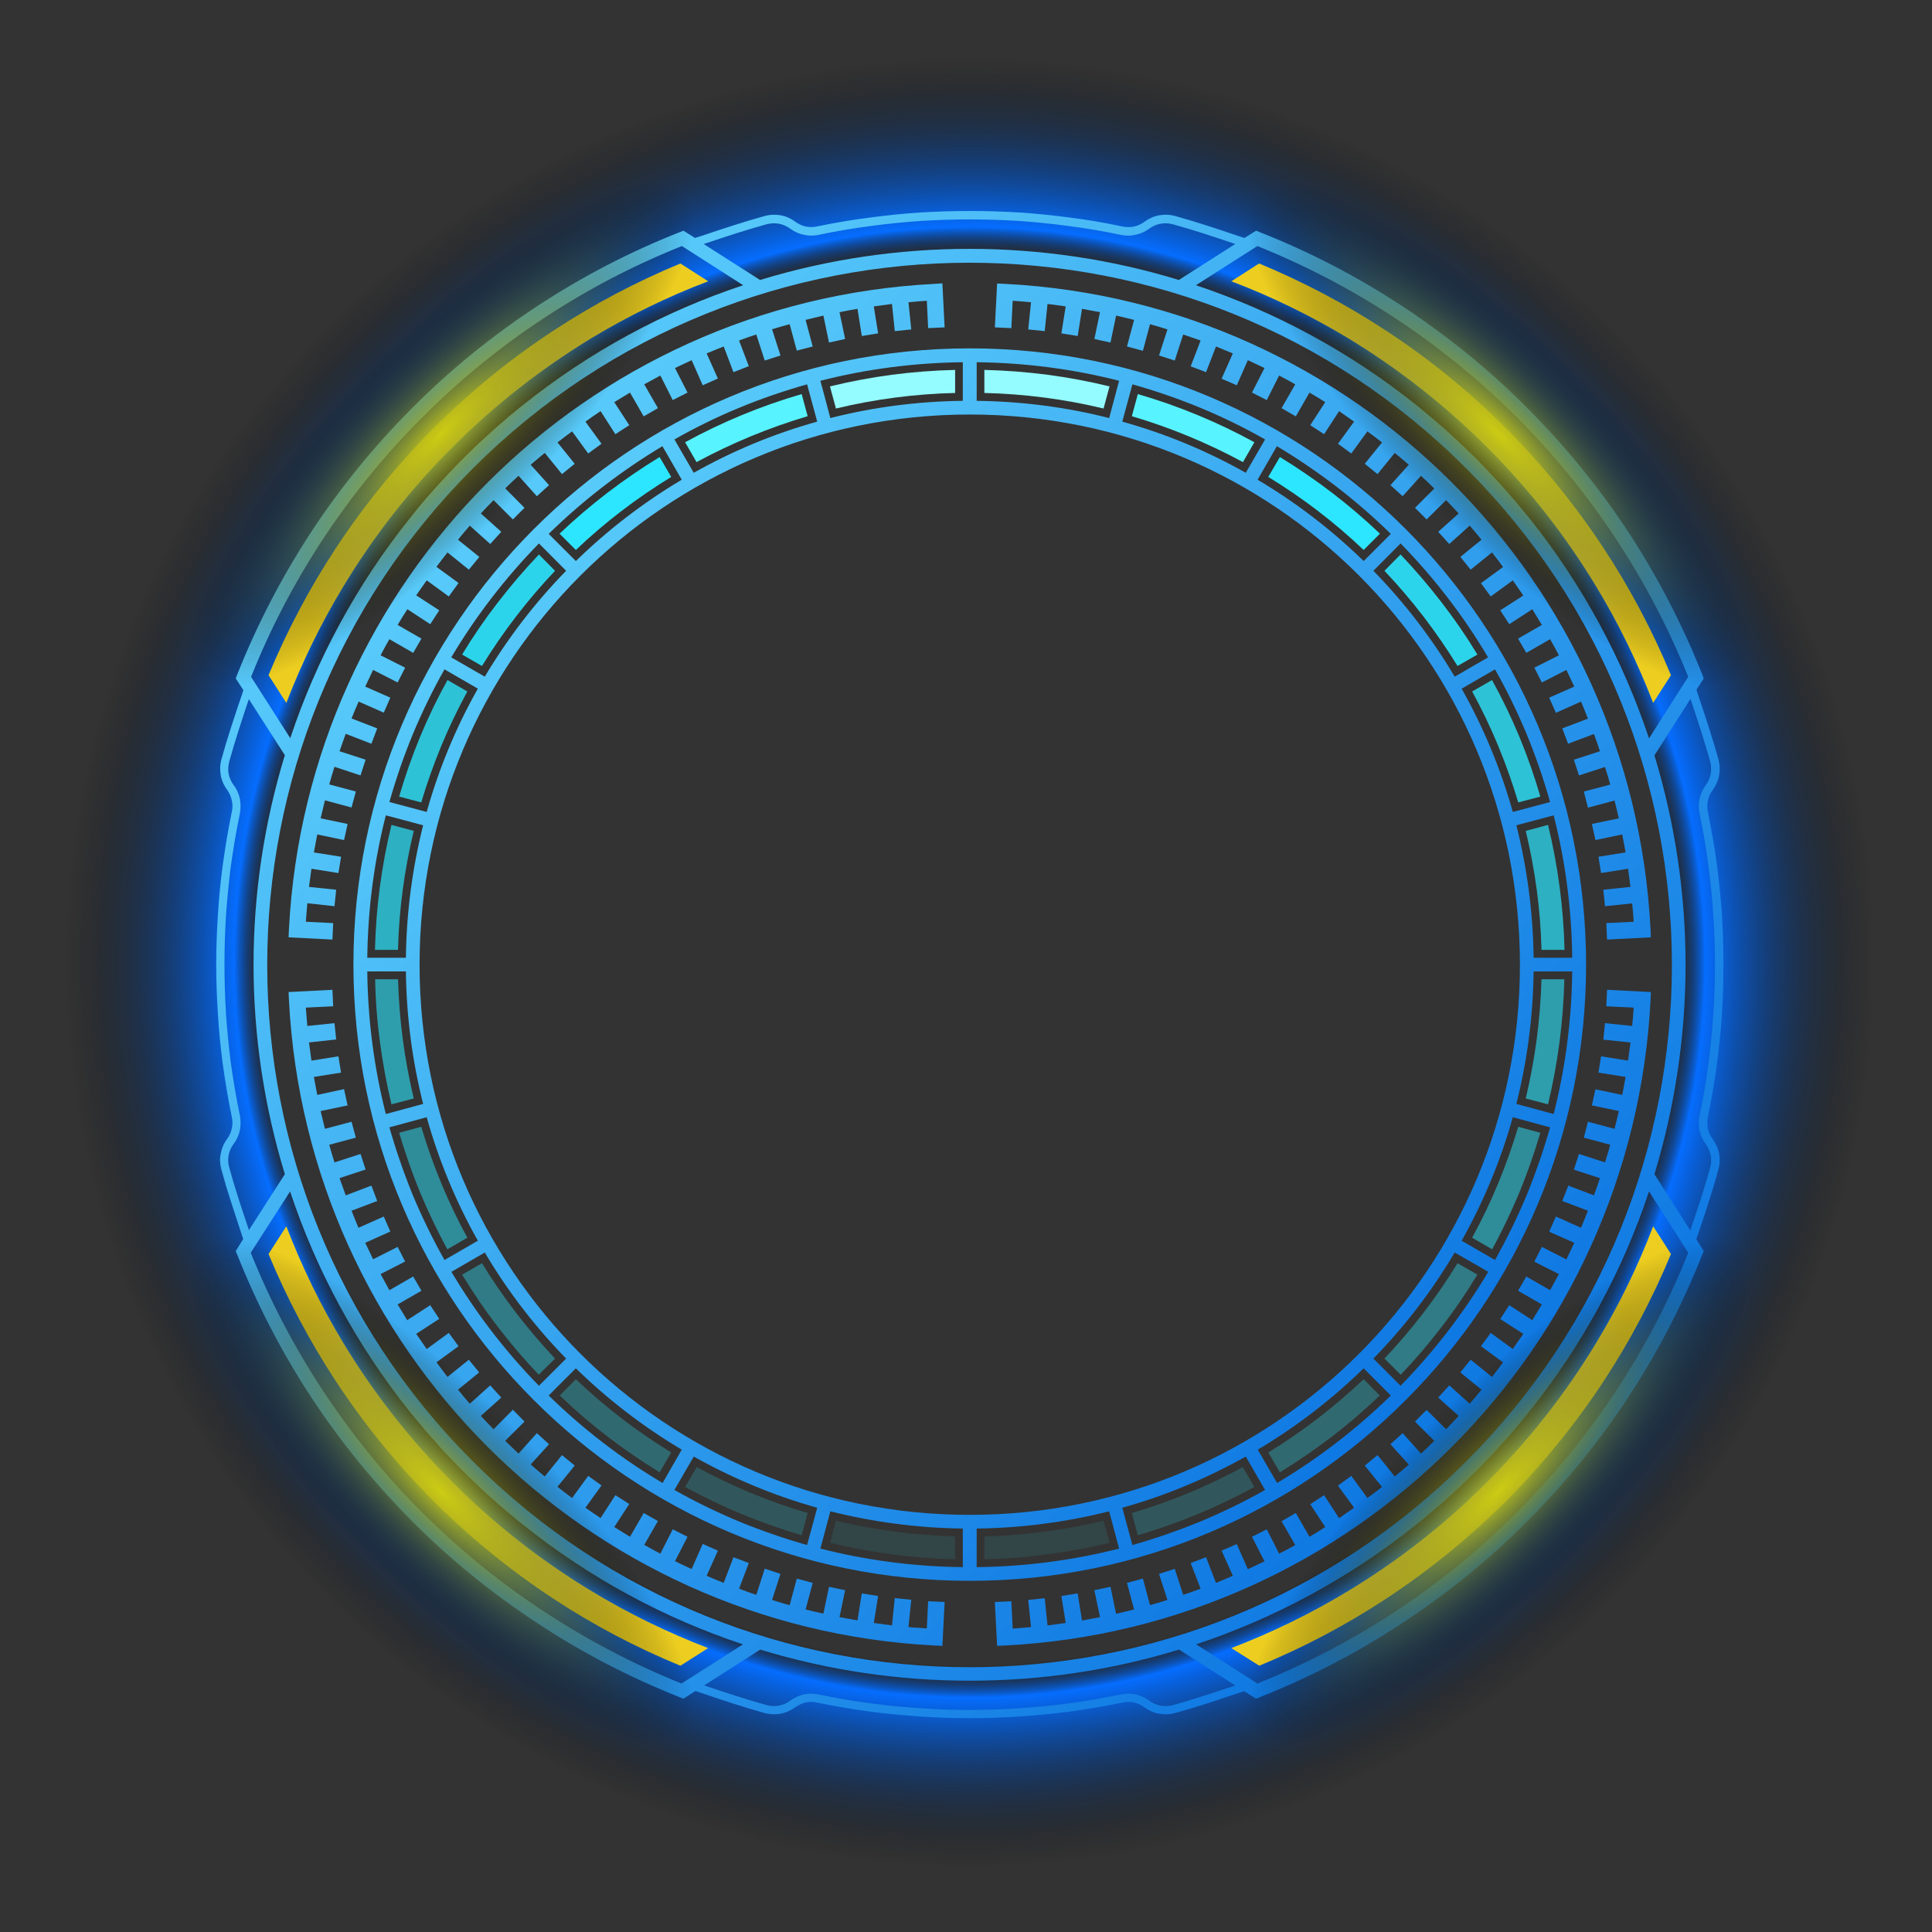 <svg version="1.2" xmlns="http://www.w3.org/2000/svg" viewBox="0 0 1031 1031" width="1031" height="1031">
	<rect x="0" y="0" width="1031" height="1031" fill="#333333" stroke="none"/>
	<title>vecteezy_futuristic-circle-frames-round-technology-borders_14320495</title>
	<defs>
		<radialGradient id="g1" cx="0" cy="0" r="1" gradientUnits="userSpaceOnUse" gradientTransform="matrix(517.5,0,0,517.5,517.5,513.5)">
			<stop offset=".721" stop-color="#000000" stop-opacity="0"/>
			<stop offset=".755" stop-color="#056dff"/>
			<stop offset=".929" stop-color="#000000" stop-opacity="0"/>
		</radialGradient>
		<linearGradient id="g2" x2="1" gradientUnits="userSpaceOnUse" gradientTransform="matrix(-657.728,-657.728,657.728,-657.728,517.5,1172.509)">
			<stop offset="0" stop-color="#0068de"/>
			<stop offset="1" stop-color="#67dbff"/>
		</linearGradient>
		<linearGradient id="g3" x2="1" gradientUnits="userSpaceOnUse" gradientTransform="matrix(-727.07,-727.07,727.069,-727.069,517.502,1241.85)">
			<stop offset="0" stop-color="#0068de"/>
			<stop offset="1" stop-color="#67dbff"/>
		</linearGradient>
		<radialGradient id="g4" cx="0" cy="0" r="1" gradientUnits="userSpaceOnUse" gradientTransform="matrix(117.257,0,0,117.257,260.603,257.885)">
			<stop offset="0" stop-color="#f8fc86"/>
			<stop offset="1" stop-color="#edce20"/>
		</radialGradient>
		<radialGradient id="g5" cx="0" cy="0" r="1" gradientUnits="userSpaceOnUse" gradientTransform="matrix(117.256,0,0,117.256,774.396,257.881)">
			<stop offset="0" stop-color="#f8fc86"/>
			<stop offset="1" stop-color="#edce20"/>
		</radialGradient>
		<radialGradient id="g6" cx="0" cy="0" r="1" gradientUnits="userSpaceOnUse" gradientTransform="matrix(117.257,0,0,117.257,774.4,771.675)">
			<stop offset="0" stop-color="#f8fc86"/>
			<stop offset="1" stop-color="#edce20"/>
		</radialGradient>
		<radialGradient id="g7" cx="0" cy="0" r="1" gradientUnits="userSpaceOnUse" gradientTransform="matrix(117.257,0,0,117.257,260.606,771.678)">
			<stop offset="0" stop-color="#f8fc86"/>
			<stop offset="1" stop-color="#edce20"/>
		</radialGradient>
		<linearGradient id="g8" x2="1" gradientUnits="userSpaceOnUse" gradientTransform="matrix(-804.304,-804.304,804.304,-804.304,517.571,1319.015)">
			<stop offset="0" stop-color="#0068de"/>
			<stop offset="1" stop-color="#67dbff"/>
		</linearGradient>
		<radialGradient id="g9" cx="0" cy="0" r="1" gradientUnits="userSpaceOnUse" gradientTransform="matrix(129.684,-129.684,-36.832,-36.832,235.377,231.701)">
			<stop offset="0" stop-color="#cccc14"/>
			<stop offset="1" stop-color="#000000" stop-opacity="0"/>
		</radialGradient>
		<radialGradient id="g10" cx="0" cy="0" r="1" gradientUnits="userSpaceOnUse" gradientTransform="matrix(129.684,-129.684,-36.832,-36.832,799.623,795.947)">
			<stop offset="0" stop-color="#cccc14"/>
			<stop offset="1" stop-color="#000000" stop-opacity="0"/>
		</radialGradient>
		<radialGradient id="g11" cx="0" cy="0" r="1" gradientUnits="userSpaceOnUse" gradientTransform="matrix(129.684,129.684,36.832,-36.832,799.623,231.701)">
			<stop offset="0" stop-color="#cccc14"/>
			<stop offset="1" stop-color="#000000" stop-opacity="0"/>
		</radialGradient>
		<radialGradient id="g12" cx="0" cy="0" r="1" gradientUnits="userSpaceOnUse" gradientTransform="matrix(129.684,129.684,36.832,-36.832,235.377,795.947)">
			<stop offset="0" stop-color="#cccc14"/>
			<stop offset="1" stop-color="#000000" stop-opacity="0"/>
		</radialGradient>
	</defs>
	<style>
		.s0 { mix-blend-mode: screen;fill: url(#g1) } 
		.s1 { fill: url(#g2) } 
		.s2 { fill: url(#g3) } 
		.s3 { opacity: .1;fill: #2ce6ff } 
		.s4 { opacity: .2;fill: #2ce6ff } 
		.s5 { opacity: .3;fill: #2ce6ff } 
		.s6 { opacity: .4;fill: #2ce6ff } 
		.s7 { opacity: .5;fill: #2ce6ff } 
		.s8 { opacity: .6;fill: #2ce6ff } 
		.s9 { opacity: .7;fill: #2ce6ff } 
		.s10 { opacity: .8;fill: #2ce6ff } 
		.s11 { opacity: .9;fill: #2ce6ff } 
		.s12 { fill: #2ce6ff } 
		.s13 { fill: #57f3ff } 
		.s14 { fill: #94fcff } 
		.s15 { fill: url(#g4) } 
		.s16 { fill: url(#g5) } 
		.s17 { fill: url(#g6) } 
		.s18 { fill: url(#g7) } 
		.s19 { fill: url(#g8) } 
		.s20 { mix-blend-mode: screen;fill: url(#g9) } 
		.s21 { mix-blend-mode: screen;fill: url(#g10) } 
		.s22 { mix-blend-mode: screen;fill: url(#g11) } 
		.s23 { mix-blend-mode: screen;fill: url(#g12) } 
	</style>
	<g id="Layer 1">
		<g id="&lt;Group&gt;">
			<g id="&lt;Group&gt;">
			</g>
			<g id="&lt;Group&gt;">
			</g>
			<g id="&lt;Group&gt;">
				<g id="&lt;Group&gt;">
				</g>
				<g id="&lt;Group&gt;">
				</g>
			</g>
			<g id="&lt;Group&gt;">
			</g>
			<g id="&lt;Group&gt;">
				<g id="&lt;Group&gt;">
				</g>
				<g id="&lt;Group&gt;">
				</g>
			</g>
			<g id="&lt;Group&gt;">
			</g>
			<g id="&lt;Group&gt;">
				<g id="Folder 1">
					<path id="&lt;Path&gt;" fill-rule="evenodd" class="s0" d="m517.5 1031c-286.2 0-517.5-231.3-517.5-517.5 0-286.2 231.3-517.5 517.5-517.5 286.2 0 517.5 231.3 517.5 517.5 0 286.2-231.3 517.5-517.5 517.5z"/>
					<path id="&lt;Compound Path&gt;" fill-rule="evenodd" class="s1" d="m517.5 185.9c90.8 0 173 36.8 232.5 96.3 59.6 59.6 96.4 141.8 96.4 232.6 0 90.8-36.8 173-96.4 232.5-59.5 59.5-141.7 96.3-232.5 96.3-90.8 0-173-36.8-232.5-96.3-59.6-59.5-96.4-141.7-96.4-232.5 0-90.8 36.8-173 96.4-232.6 59.5-59.5 141.7-96.3 232.5-96.3zm0 622.5c-162.4 0-293.6-131.3-293.6-293.6 0-162.4 131.2-293.6 293.6-293.6 162.4 0 293.6 131.2 293.6 293.6 0 162.3-131.2 293.6-293.6 293.6zm-147.3-31.1l-10.3 17.8c11.1 6.3 22.7 11.9 34.6 16.9 11.8 4.8 23.8 9 36.2 12.5l5.4-19.9c-23.3-6.5-45.3-15.8-65.9-27.3zm72.9 29.2l-5.3 19.9c24.3 6.2 49.8 9.6 76 9.9v-20.6c-24.3-0.3-48-3.5-70.7-9.2zm78.1 9.2v20.6c26.2-0.3 51.6-3.7 76-9.9l-5.3-19.9c-22.7 5.7-46.4 8.9-70.7 9.2zm77.7-11.1l5.4 19.9c12.4-3.5 24.4-7.7 36.2-12.5 11.9-5 23.5-10.6 34.6-16.9l-10.3-17.8c-20.6 11.5-42.6 20.8-65.9 27.3zm72.3-31l10.3 17.8c22-13.1 42.4-28.8 60.7-46.7l-14.5-14.5c-17 16.6-36 31.2-56.5 43.4zm61.7-48.6l14.5 14.5c17.9-18.3 33.6-38.7 46.8-60.8l-17.9-10.3c-12.2 20.6-26.8 39.6-43.4 56.6zm47.1-62.9l17.8 10.3c6.3-11.2 11.9-22.7 16.9-34.6 4.8-11.8 9-23.9 12.5-36.2l-19.9-5.4c-6.5 23.2-15.7 45.3-27.3 65.9zm29.2-73l19.9 5.4c6.2-24.4 9.6-49.8 9.9-76.1h-20.6c-0.3 24.4-3.5 48.1-9.2 70.7zm9.2-78h20.6c-0.3-26.2-3.7-51.7-9.9-76l-19.9 5.3c5.7 22.7 8.9 46.4 9.2 70.7zm-11.1-77.8l19.9-5.3c-3.5-12.4-7.7-24.5-12.5-36.2-5-11.9-10.6-23.5-16.9-34.6l-17.8 10.3c11.6 20.6 20.8 42.6 27.3 65.8zm-31-72.2l17.8-10.3c-13.1-22.1-28.8-42.5-46.7-60.8l-14.5 14.6c16.6 17 31.2 36 43.4 56.5zm-48.6-61.7l14.5-14.5c-18.3-17.9-38.7-33.6-60.8-46.8l-10.3 17.9c20.6 12.2 39.6 26.8 56.6 43.4zm-62.9-47.1l10.3-17.8c-11.1-6.3-22.7-12-34.6-16.9-11.8-4.9-23.8-9-36.2-12.5l-5.4 19.9c23.3 6.5 45.3 15.7 65.9 27.3zm-72.9-29.2l5.3-19.9c-24.3-6.2-49.8-9.6-76-9.9v20.6c24.3 0.3 48 3.4 70.7 9.2zm-78.1-9.2v-20.6c-26.2 0.3-51.7 3.7-76 9.9l5.3 19.9c22.7-5.8 46.4-8.9 70.7-9.2zm-77.7 11.1l-5.4-19.9c-12.4 3.5-24.4 7.6-36.2 12.5-11.9 4.9-23.5 10.6-34.6 16.9l10.3 17.8c20.6-11.6 42.6-20.8 65.9-27.3zm-72.3 31l-10.3-17.9c-22 13.2-42.4 28.9-60.7 46.8l14.5 14.5c17-16.6 36-31.2 56.5-43.4zm-61.7 48.6l-14.5-14.6c-17.9 18.3-33.6 38.7-46.8 60.8l17.9 10.3c12.2-20.5 26.8-39.5 43.4-56.5zm-47.1 62.9l-17.8-10.3c-6.3 11.1-11.9 22.7-16.9 34.6-4.8 11.7-9 23.8-12.5 36.2l19.9 5.3c6.5-23.2 15.7-45.3 27.3-65.8zm-29.2 72.9l-19.9-5.3c-6.2 24.3-9.6 49.8-9.9 76h20.6c0.3-24.4 3.5-48 9.2-70.7zm-9.2 78h-20.6c0.3 26.3 3.7 51.7 9.9 76.1l19.9-5.4c-5.7-22.6-8.9-46.3-9.2-70.7zm11.1 77.8l-19.9 5.4c3.5 12.3 7.7 24.4 12.5 36.2 5 11.9 10.6 23.4 16.9 34.6l17.8-10.3c-11.6-20.6-20.8-42.7-27.3-65.9zm31 72.2l-17.8 10.3c13.1 22.1 28.8 42.5 46.7 60.8l14.5-14.5c-16.6-17-31.2-36-43.4-56.6zm94.9 123l10.2-17.8c-20.5-12.2-39.5-26.8-56.5-43.4l-14.5 14.5c18.3 17.9 38.7 33.6 60.8 46.7z"/>
					<path id="&lt;Compound Path&gt;" class="s2" d="m164 547.5l14.5-1.5 0.9 8.7-14.5 1.6q0.6 4.8 1.3 9.7l14.4-2.3 1.4 8.7-14.5 2.3q0.9 4.8 1.8 9.6l14.3-3.1 1.9 8.7-14.4 3q1.1 4.8 2.3 9.5l14.2-3.8 2.3 8.5-14.2 3.8q1.3 4.7 2.8 9.4l13.9-4.5 2.7 8.3-13.9 4.6q1.6 4.6 3.3 9.2l13.7-5.2 3.1 8.2-13.7 5.2q1.8 4.6 3.7 9.1l13.5-6 3.5 8-13.4 6q2.1 4.5 4.2 8.8l13.1-6.6 4 7.8-13.1 6.7q2.3 4.3 4.7 8.6l12.7-7.3 4.4 7.6-12.7 7.3q2.5 4.2 5.1 8.4l12.3-8 4.8 7.3-12.3 8q2.8 4.1 5.6 8.1l11.8-8.6 5.2 7.1-11.8 8.6q2.9 3.9 5.9 7.8l11.4-9.2 5.5 6.8-11.3 9.2q3.1 3.8 6.3 7.5l10.9-9.8 5.9 6.5-10.9 9.8q3.3 3.6 6.8 7.1l10.3-10.4 6.2 6.3-10.3 10.3q3.5 3.4 7.1 6.8l9.8-10.9 6.5 5.9-9.8 10.8q3.7 3.3 7.5 6.4l9.2-11.4 6.8 5.6-9.2 11.3q3.8 3.1 7.8 6l8.6-11.8 7.1 5.1-8.6 11.9q4 2.8 8.1 5.5l7.9-12.2 7.4 4.7-8 12.3q4.2 2.6 8.4 5.2l7.3-12.7 7.6 4.3-7.3 12.7q4.2 2.4 8.6 4.7l6.6-13 7.9 4-6.7 13q4.4 2.2 8.9 4.2l5.9-13.4 8.1 3.6-6 13.4q4.5 2 9.1 3.8l5.2-13.7 8.2 3.1-5.2 13.7q4.5 1.7 9.2 3.3l4.5-14 8.4 2.8-4.5 13.9q4.6 1.5 9.4 2.8l3.8-14.2 8.5 2.3-3.8 14.2q4.7 1.2 9.5 2.2l3-14.3 8.6 1.8-3 14.4q4.8 0.9 9.6 1.7l2.3-14.4 8.7 1.4-2.3 14.4q4.8 0.7 9.7 1.3l1.5-14.6 8.8 0.9-1.5 14.6q4.8 0.4 9.8 0.7l0.7-14.5 8.8 0.4-1.2 23.4-4.4-0.2c-93-4.8-176.7-44.4-238.3-106-61.6-61.7-101.2-145.3-106-238.3l-0.2-4.4 23.4-1.2 0.4 8.8-14.6 0.7q0.4 4.9 0.8 9.8zm13.4-46.1l-23.4-1.2 0.2-4.4c4.8-93 44.4-176.7 106-238.3 61.6-61.6 145.3-101.2 238.3-106l4.4-0.3 1.2 23.5-8.8 0.4-0.7-14.6q-4.9 0.3-9.8 0.8l1.5 14.5-8.8 0.9-1.5-14.5q-4.9 0.6-9.7 1.3l2.3 14.4-8.7 1.4-2.3-14.5q-4.8 0.8-9.6 1.8l3 14.3-8.6 1.9-3-14.4q-4.8 1.1-9.5 2.3l3.8 14.2-8.5 2.2-3.8-14.1q-4.8 1.3-9.4 2.7l4.5 14-8.4 2.7-4.5-13.9q-4.7 1.5-9.2 3.2l5.2 13.7-8.2 3.2-5.2-13.7q-4.6 1.8-9.1 3.7l6 13.4-8.1 3.6-5.9-13.4q-4.5 2.1-8.9 4.2l6.7 13.1-7.9 4-6.6-13.1q-4.3 2.3-8.6 4.7l7.3 12.7-7.6 4.4-7.3-12.7q-4.2 2.5-8.4 5.1l8 12.3-7.4 4.8-7.9-12.3q-4.1 2.7-8.1 5.6l8.6 11.8-7.1 5.2-8.6-11.8q-4 2.9-7.8 5.9l9.2 11.4-6.8 5.5-9.2-11.3q-3.8 3.1-7.5 6.3l9.8 10.9-6.5 5.9-9.8-10.9q-3.6 3.3-7.1 6.7l10.3 10.4-6.2 6.2-10.3-10.3q-3.5 3.5-6.8 7.1l10.9 9.8-5.9 6.5-10.9-9.8q-3.2 3.7-6.3 7.5l11.4 9.2-5.6 6.8-11.4-9.2q-3 3.8-5.9 7.7l11.8 8.6-5.2 7.2-11.8-8.6q-2.8 4-5.6 8l12.3 8-4.8 7.4-12.2-8q-2.7 4.1-5.2 8.4l12.7 7.3-4.4 7.6-12.7-7.3q-2.4 4.2-4.7 8.6l13.1 6.6-4 7.9-13.1-6.7q-2.1 4.4-4.2 8.9l13.4 5.9-3.5 8-13.4-5.9q-2 4.5-3.8 9l13.7 5.3-3.1 8.2-13.7-5.3q-1.7 4.6-3.3 9.3l13.9 4.5-2.7 8.4-13.9-4.6q-1.5 4.7-2.8 9.4l14.2 3.8-2.3 8.5-14.2-3.8q-1.2 4.8-2.3 9.6l14.4 3-1.9 8.6-14.3-3q-0.9 4.8-1.8 9.6l14.5 2.3-1.4 8.7-14.4-2.3q-0.7 4.8-1.3 9.7l14.5 1.5-0.9 8.8-14.5-1.6q-0.4 4.9-0.8 9.9l14.6 0.7zm693.6-19.3l-14.5 1.5-0.9-8.8 14.5-1.5q-0.6-4.9-1.3-9.7l-14.4 2.3-1.4-8.7 14.5-2.3q-0.9-4.8-1.8-9.6l-14.3 3-1.9-8.6 14.4-3q-1.1-4.8-2.3-9.5l-14.2 3.8-2.2-8.6 14.1-3.7q-1.3-4.8-2.8-9.4l-13.9 4.5-2.7-8.4 13.9-4.5q-1.5-4.7-3.2-9.2l-13.8 5.2-3.1-8.2 13.7-5.2q-1.8-4.6-3.7-9.1l-13.4 6-3.6-8.1 13.4-5.9q-2.1-4.5-4.2-8.9l-13.1 6.7-4-7.9 13.1-6.6q-2.3-4.4-4.7-8.6l-12.7 7.3-4.4-7.6 12.7-7.3q-2.5-4.2-5.1-8.4l-12.3 8-4.8-7.4 12.3-7.9q-2.8-4.1-5.6-8.1l-11.8 8.6-5.2-7.1 11.8-8.6q-2.9-4-5.9-7.8l-11.4 9.2-5.5-6.8 11.3-9.2q-3.1-3.8-6.3-7.5l-10.9 9.8-5.9-6.5 10.9-9.8q-3.3-3.6-6.7-7.1l-10.4 10.3-6.2-6.2 10.3-10.3q-3.5-3.5-7.1-6.8l-9.8 10.9-6.5-5.9 9.8-10.9q-3.7-3.2-7.5-6.3l-9.2 11.3-6.8-5.5 9.2-11.4q-3.8-3-7.8-5.9l-8.6 11.8-7.1-5.2 8.6-11.8q-4-2.8-8-5.6l-8 12.3-7.4-4.8 8-12.3q-4.1-2.6-8.4-5.1l-7.3 12.7-7.6-4.4 7.3-12.7q-4.2-2.4-8.6-4.7l-6.6 13.1-7.9-4 6.7-13.1q-4.4-2.1-8.9-4.2l-5.9 13.4-8.1-3.5 6-13.5q-4.5-1.9-9-3.7l-5.3 13.7-8.2-3.1 5.3-13.8q-4.6-1.6-9.3-3.2l-4.5 13.9-8.4-2.7 4.5-13.9q-4.6-1.5-9.3-2.8l-3.8 14.2-8.5-2.3 3.8-14.2q-4.8-1.2-9.6-2.3l-3 14.4-8.6-1.9 3-14.3q-4.8-0.9-9.6-1.8l-2.3 14.5-8.7-1.4 2.3-14.4q-4.8-0.7-9.7-1.3l-1.5 14.5-8.8-0.9 1.5-14.5q-4.8-0.5-9.8-0.8l-0.7 14.6-8.8-0.4 1.2-23.4 4.4 0.2c93 4.8 176.7 44.4 238.3 106 61.6 61.6 101.2 145.3 106 238.3l0.2 4.4-23.4 1.2-0.4-8.8 14.6-0.7q-0.3-5-0.8-9.8zm-13.4 46.1l23.4 1.2-0.2 4.4c-4.8 93-44.4 176.7-106 238.3-61.6 61.6-145.3 101.2-238.3 106l-4.4 0.2-1.2-23.4 8.8-0.4 0.7 14.6q5-0.4 9.8-0.8l-1.5-14.5 8.8-0.9 1.5 14.5q4.9-0.6 9.7-1.3l-2.3-14.4 8.7-1.4 2.3 14.5q4.8-0.9 9.6-1.8l-3-14.4 8.6-1.8 3 14.4q4.8-1.1 9.6-2.3l-3.8-14.2 8.5-2.3 3.8 14.2q4.7-1.3 9.3-2.8l-4.5-13.9 8.4-2.7 4.5 13.9q4.7-1.6 9.3-3.3l-5.3-13.7 8.2-3.1 5.3 13.7q4.5-1.8 9-3.8l-6-13.4 8.1-3.5 5.9 13.4q4.5-2.1 8.9-4.2l-6.7-13.1 7.9-4 6.6 13q4.4-2.2 8.6-4.6l-7.3-12.7 7.6-4.4 7.3 12.7q4.3-2.5 8.4-5.2l-8-12.2 7.4-4.8 8 12.3q4-2.8 8-5.6l-8.6-11.8 7.1-5.2 8.6 11.8q4-2.9 7.8-5.9l-9.2-11.4 6.8-5.6 9.2 11.4q3.8-3.1 7.5-6.3l-9.8-10.9 6.5-5.9 9.8 10.9q3.6-3.3 7.1-6.8l-10.3-10.3 6.2-6.2 10.4 10.3q3.4-3.5 6.7-7.1l-10.9-9.8 5.9-6.5 10.9 9.8q3.2-3.7 6.3-7.5l-11.3-9.2 5.5-6.8 11.4 9.2q3-3.8 5.9-7.8l-11.8-8.6 5.2-7.1 11.8 8.6q2.8-4 5.6-8.1l-12.3-7.9 4.8-7.4 12.3 8q2.6-4.2 5.1-8.4l-12.7-7.3 4.4-7.6 12.7 7.3q2.4-4.3 4.7-8.6l-13.1-6.6 4-7.9 13.1 6.7q2.1-4.4 4.2-8.9l-13.4-5.9 3.6-8.1 13.4 6q1.9-4.5 3.7-9.1l-13.7-5.2 3.2-8.2 13.7 5.2q1.7-4.5 3.2-9.2l-13.9-4.5 2.7-8.4 13.9 4.5q1.5-4.6 2.8-9.4l-14.1-3.8 2.2-8.5 14.2 3.8q1.2-4.7 2.3-9.5l-14.4-3 1.9-8.6 14.3 3q0.9-4.8 1.8-9.6l-14.5-2.3 1.4-8.7 14.4 2.3q0.7-4.8 1.3-9.7l-14.5-1.5 0.9-8.8 14.5 1.5q0.5-4.9 0.8-9.8l-14.6-0.7z"/>
					<path id="&lt;Path&gt;" fill-rule="evenodd" class="s3" d="m509.7 832.1v-12.2c-21.4-0.6-42.8-3.4-63.6-8.4l-3.2 11.8q16.5 4 33.3 6.2 16.7 2.2 33.5 2.6z"/>
					<path id="&lt;Path&gt;" fill-rule="evenodd" class="s4" d="m427.8 819.3l3.2-11.9c-20.6-6-40.4-14.3-59.2-24.5l-6.2 10.6c9.9 5.4 20.1 10.3 30.5 14.6q15.6 6.4 31.7 11.2z"/>
					<path id="&lt;Path&gt;" fill-rule="evenodd" class="s5" d="m352 785.7l6.2-10.6c-18.3-11.2-35.4-24.3-50.9-39.1l-8.6 8.7q12.2 11.7 25.6 22 13.4 10.2 27.7 19z"/>
					<path id="&lt;Path&gt;" fill-rule="evenodd" class="s6" d="m287.5 733.6l8.7-8.6c-14.7-15.6-27.8-32.6-39-50.9l-10.6 6.1c5.9 9.7 12.2 19 19.1 27.9q10.2 13.4 21.8 25.5z"/>
					<path id="&lt;Path&gt;" fill-rule="evenodd" class="s7" d="m238.7 666.7l10.7-6.2c-10.3-18.8-18.5-38.7-24.6-59.2l-11.8 3.2c3.2 10.8 6.9 21.4 11.2 31.9q6.5 15.5 14.5 30.3z"/>
					<path id="&lt;Path&gt;" fill-rule="evenodd" class="s8" d="m208.9 589.3l11.9-3.1c-5-20.9-7.8-42.2-8.4-63.6h-12.2q0.3 16.9 2.6 33.7 2.2 16.7 6.1 33z"/>
					<path id="&lt;Path&gt;" fill-rule="evenodd" class="s9" d="m200.1 506.9h12.3c0.5-21.4 3.4-42.7 8.4-63.5l-11.9-3.2q-4 16.5-6.2 33.2-2.2 16.7-2.6 33.5z"/>
					<path id="&lt;Path&gt;" fill-rule="evenodd" class="s10" d="m213 425.1l11.8 3.1c6.1-20.5 14.3-40.4 24.6-59.2l-10.6-6.1q-8.2 14.8-14.7 30.5-6.4 15.5-11.1 31.7z"/>
					<path id="&lt;Path&gt;" fill-rule="evenodd" class="s11" d="m246.6 349.3l10.6 6.1c11.2-18.2 24.3-35.3 39-50.8l-8.6-8.7q-11.7 12.3-22 25.7-10.3 13.3-19 27.7z"/>
					<path id="&lt;Path&gt;" fill-rule="evenodd" class="s12" d="m298.6 284.8l8.7 8.7c15.5-14.8 32.6-27.8 50.9-39l-6.2-10.6q-14.4 8.8-27.9 19.1-13.3 10.2-25.5 21.8z"/>
					<path id="&lt;Path&gt;" fill-rule="evenodd" class="s13" d="m365.6 236l6.1 10.6c18.9-10.2 38.7-18.4 59.3-24.5l-3.2-11.8q-16.2 4.7-31.9 11.2-15.5 6.4-30.3 14.5z"/>
					<path id="&lt;Path&gt;" fill-rule="evenodd" class="s14" d="m442.9 206.2l3.2 11.8c20.8-5 42.2-7.8 63.6-8.3v-12.3q-17 0.4-33.8 2.6-16.6 2.2-33 6.2z"/>
					<path id="&lt;Path&gt;" fill-rule="evenodd" class="s3" d="m525.3 832.1v-12.2c21.4-0.6 42.8-3.4 63.6-8.4l3.2 11.8q-16.5 4-33.3 6.2-16.7 2.2-33.5 2.6z"/>
					<path id="&lt;Path&gt;" fill-rule="evenodd" class="s4" d="m607.2 819.3l-3.2-11.9c20.6-6 40.4-14.3 59.2-24.5l6.2 10.6c-9.9 5.4-20.1 10.3-30.5 14.6q-15.6 6.4-31.7 11.2z"/>
					<path id="&lt;Path&gt;" fill-rule="evenodd" class="s5" d="m683 785.7l-6.2-10.6c18.3-11.2 35.3-24.3 50.9-39.1l8.6 8.7q-12.2 11.7-25.6 22-13.4 10.2-27.7 19z"/>
					<path id="&lt;Path&gt;" fill-rule="evenodd" class="s6" d="m747.5 733.6l-8.7-8.6c14.7-15.6 27.8-32.6 39-50.9l10.6 6.1c-5.9 9.7-12.2 19-19.1 27.9q-10.2 13.4-21.8 25.5z"/>
					<path id="&lt;Path&gt;" fill-rule="evenodd" class="s7" d="m796.3 666.7l-10.7-6.2c10.3-18.8 18.5-38.7 24.6-59.2l11.8 3.2c-3.2 10.8-6.9 21.4-11.2 31.9q-6.5 15.5-14.5 30.3z"/>
					<path id="&lt;Path&gt;" fill-rule="evenodd" class="s8" d="m826.1 589.3l-11.9-3.1c5-20.9 7.8-42.2 8.4-63.6h12.2q-0.4 16.9-2.6 33.7-2.2 16.7-6.1 33z"/>
					<path id="&lt;Path&gt;" fill-rule="evenodd" class="s9" d="m834.9 506.9h-12.3c-0.5-21.4-3.4-42.7-8.4-63.5l11.9-3.2q4 16.5 6.2 33.2 2.2 16.7 2.6 33.5z"/>
					<path id="&lt;Path&gt;" fill-rule="evenodd" class="s10" d="m822 425.1l-11.8 3.1c-6.1-20.5-14.3-40.4-24.6-59.2l10.6-6.1q8.2 14.8 14.7 30.5 6.4 15.5 11.1 31.7z"/>
					<path id="&lt;Path&gt;" fill-rule="evenodd" class="s11" d="m788.4 349.3l-10.6 6.1c-11.2-18.2-24.3-35.3-39-50.8l8.6-8.7q11.7 12.3 22 25.7 10.3 13.3 19 27.7z"/>
					<path id="&lt;Path&gt;" fill-rule="evenodd" class="s12" d="m736.4 284.8l-8.7 8.7c-15.5-14.8-32.6-27.8-50.9-39l6.2-10.6q14.4 8.8 27.9 19.1 13.3 10.2 25.5 21.8z"/>
					<path id="&lt;Path&gt;" fill-rule="evenodd" class="s13" d="m669.4 236l-6.1 10.6c-18.9-10.2-38.7-18.4-59.3-24.5l3.2-11.8q16.2 4.7 31.9 11.2 15.5 6.4 30.3 14.5z"/>
					<path id="&lt;Path&gt;" fill-rule="evenodd" class="s14" d="m592.1 206.2l-3.2 11.8c-20.8-5-42.2-7.8-63.6-8.3v-12.3q17 0.4 33.8 2.6 16.6 2.2 33 6.2z"/>
					<path id="&lt;Path&gt;" fill-rule="evenodd" class="s15" d="m377.9 150.1l-14.8-9.5c-23.7 9.8-46.4 21.8-67.7 35.8-23.1 15.1-44.6 32.7-64.1 52.2-19.5 19.5-37 41-52.2 64.1-14 21.3-26 44-35.8 67.6l9.5 14.8c8.3-21.5 18.4-42.3 30.4-62.1 16.3-27 35.9-52 58.2-74.3 22.3-22.3 47.3-41.9 74.3-58.3 19.8-11.9 40.6-22.1 62.2-30.3z"/>
					<path id="&lt;Path&gt;" fill-rule="evenodd" class="s16" d="m882.2 375.1l9.5-14.8c-9.8-23.6-21.8-46.3-35.8-67.6-15.2-23.1-32.7-44.6-52.2-64.1-19.5-19.6-41-37.1-64.1-52.2-21.3-14-44-26-67.7-35.8l-14.8 9.5c21.6 8.2 42.4 18.4 62.2 30.3 27 16.4 52 36 74.3 58.3 22.3 22.3 41.9 47.3 58.2 74.3 12 19.8 22.1 40.6 30.4 62.1z"/>
					<path id="&lt;Path&gt;" fill-rule="evenodd" class="s17" d="m657.1 879.5l14.9 9.4c23.6-9.7 46.3-21.7 67.6-35.7 23.1-15.2 44.6-32.7 64.1-52.2 19.5-19.5 37-41 52.2-64.1 14-21.4 26-44 35.8-67.7l-9.5-14.8c-8.2 21.6-18.4 42.4-30.4 62.2-16.3 27-35.9 51.9-58.2 74.3-22.3 22.3-47.3 41.9-74.3 58.2-19.8 12-40.6 22.1-62.2 30.4z"/>
					<path id="&lt;Path&gt;" fill-rule="evenodd" class="s18" d="m152.8 654.4l-9.5 14.8c9.8 23.7 21.8 46.3 35.8 67.7 15.2 23.1 32.7 44.6 52.2 64.1 19.5 19.5 41 37 64.1 52.2 21.3 14 44 26 67.7 35.7l14.8-9.4c-21.6-8.3-42.4-18.4-62.2-30.4-27-16.3-52-35.9-74.3-58.2-22.3-22.4-41.9-47.3-58.2-74.3-12-19.8-22.1-40.6-30.4-62.2z"/>
					<path id="&lt;Compound Path&gt;" class="s19" d="m664 902.5l-4.4 1.4c-10.7 3.6-21.4 7.2-32.4 10.2-2.9 0.8-5.9 0.9-8.7 0.4-2.8-0.5-5.4-1.7-7.9-3.5-1.7-1.2-3.5-2-5.5-2.5-2-0.4-4.1-0.4-6.2 0.1q-7.3 1.5-14.4 2.7-7.2 1.2-14.4 2.2-12.9 1.6-26.1 2.5-13.2 0.9-26.5 0.9-13.2 0-26.4-0.9-13.2-0.9-26.1-2.5-7.2-1-14.4-2.2-7.1-1.2-14.4-2.7c-2.2-0.5-4.3-0.5-6.2-0.1-2 0.5-3.8 1.3-5.5 2.5-2.5 1.8-5.2 3-8 3.5-2.7 0.5-5.7 0.4-8.6-0.4-11.6-3.2-22.8-7-34-10.8l-2.8-0.9-6.4 4.1-1.7-0.7c-26.8-10.6-52.3-23.8-76.2-39.6-23.9-15.7-46.3-33.8-66.6-54.1-20.3-20.4-38.5-42.7-54.2-66.6-15.7-23.9-28.9-49.5-39.5-76.2l-0.7-1.7 4-6.4-1.5-4.5c-3.5-10.7-7.1-21.3-10.1-32.4-0.8-2.9-1-5.8-0.4-8.6 0.5-2.8 1.6-5.5 3.4-7.9 1.3-1.7 2.1-3.6 2.5-5.6 0.5-1.9 0.5-4 0-6.2q-1.5-7.3-2.7-14.4-1.2-7.2-2.2-14.4-1.7-12.9-2.5-26.1-0.9-13.2-0.9-26.4 0-13.2 0.9-26.5 0.8-13.2 2.5-26 1-7.2 2.2-14.5 1.2-7.1 2.7-14.4c0.5-2.1 0.5-4.2 0-6.2-0.4-1.9-1.2-3.8-2.4-5.5-1.8-2.4-3-5.1-3.5-7.9-0.5-2.8-0.4-5.7 0.4-8.6 3.2-11.6 7-22.8 10.8-34.1l0.9-2.7-4.1-6.3 0.7-1.8c10.6-26.7 23.8-52.2 39.5-76.2 15.7-23.9 33.9-46.2 54.2-66.5 20.3-20.4 42.7-38.5 66.6-54.2 23.9-15.7 49.4-29 76.2-39.5l1.7-0.7 1.6 1 4.6 2.9 4.7-1.5c10.6-3.6 21.3-7.1 32.4-10.2 2.9-0.8 5.8-0.9 8.6-0.4 2.8 0.5 5.5 1.7 7.9 3.5 1.7 1.2 3.6 2.1 5.5 2.5 2 0.4 4.1 0.4 6.2-0.1q7.3-1.5 14.5-2.7 7.2-1.2 14.4-2.1 12.9-1.7 26-2.6 13.3-0.8 26.5-0.8 13.2 0 26.5 0.8 13.2 0.9 26 2.6 7.2 0.9 14.4 2.1 7.2 1.2 14.5 2.8c2.1 0.4 4.2 0.4 6.2 0 1.9-0.4 3.8-1.3 5.5-2.5 2.4-1.8 5.1-3 7.9-3.5 2.8-0.5 5.7-0.4 8.6 0.4 11.6 3.2 22.8 7 34.1 10.8l2.8 0.9 6.2-3.9 1.7 0.7c26.8 10.5 52.3 23.8 76.2 39.5 23.9 15.7 46.3 33.8 66.6 54.2 20.3 20.3 38.5 42.6 54.2 66.5 15.7 24 28.9 49.5 39.5 76.2l0.7 1.8-1 1.6-2.9 4.5 1.5 4.6c3.6 10.7 7.1 21.3 10.2 32.4 0.8 2.9 0.9 5.8 0.4 8.6-0.5 2.8-1.7 5.5-3.5 8-1.2 1.6-2.1 3.5-2.5 5.5-0.4 1.9-0.4 4 0 6.2q1.5 7.3 2.7 14.4 1.3 7.2 2.2 14.4 1.7 12.9 2.6 26.1 0.8 13.2 0.8 26.4 0 13.3-0.8 26.5-0.9 13.2-2.6 26.1-0.9 7.2-2.2 14.4-1.2 7.1-2.7 14.4c-0.4 2.1-0.4 4.2 0 6.2 0.4 2 1.3 3.8 2.5 5.5 1.8 2.5 3 5.1 3.5 7.9 0.5 2.8 0.4 5.7-0.5 8.7-3.1 11.5-6.9 22.8-10.7 34l-1 2.9 4 6.3-0.7 1.7c-10.6 26.7-23.8 52.3-39.5 76.2-15.7 23.9-33.9 46.2-54.2 66.6-20.3 20.3-42.7 38.4-66.6 54.1-23.9 15.8-49.4 29-76.2 39.6l-1.7 0.7zm-413.2-661.4q1.7-1.7 3.4-3.3l0.2-0.2q1.7-1.6 3.4-3.1l0.3-0.3q1.6-1.5 3.2-2.9l0.5-0.5q1.5-1.4 3-2.7l0.7-0.6q1.3-1.2 2.7-2.3l1.4-1.2q1.1-1 2.1-1.9 0.9-0.7 1.8-1.4 0.9-0.8 1.8-1.5 1.2-1 2.3-1.9l0.2-0.1 1.1-0.9c35.9-28.8 75.8-50.2 117.7-64.1l-32.7-20.9c-25.6 10.2-50.1 23-73.1 38.1-23.5 15.4-45.4 33.2-65.4 53.3-20.1 20-37.9 42-53.3 65.4-15.1 23-27.9 47.5-38.1 73.1l20.9 32.7c13.9-41.8 35.3-81.8 64.1-117.7l0.9-1.1 0.1-0.2q0.9-1.1 1.9-2.3 0.7-0.9 1.4-1.8 0.8-0.9 1.5-1.8 0.9-1 1.8-2.1l1.2-1.4q1.2-1.3 2.4-2.7l0.6-0.7q1.3-1.5 2.6-2.9l0.6-0.6q1.4-1.6 2.9-3.2l0.3-0.3q1.5-1.7 3.1-3.4l0.2-0.1q1.6-1.8 3.3-3.5 1.7-1.8 3.5-3.5 1.7-1.8 3.5-3.5zm125 658.3c11.1 3.7 22 7.4 33.3 10.5 2.2 0.6 4.5 0.7 6.6 0.3 2.2-0.4 4.2-1.3 6.1-2.7 2.2-1.6 4.7-2.7 7.2-3.3 2.6-0.5 5.3-0.5 8.1 0.1q7 1.4 14.2 2.7 7.1 1.2 14.3 2.1 12.8 1.7 25.7 2.5 12.9 0.9 26.2 0.9 13.3 0 26.2-0.9 13-0.8 25.8-2.5 7.1-0.9 14.2-2.1 7.2-1.3 14.3-2.7c2.7-0.6 5.4-0.6 8-0.1 2.6 0.6 5 1.7 7.2 3.3 1.9 1.4 4 2.3 6.1 2.7 2.2 0.4 4.4 0.3 6.7-0.3 10.8-3 21.5-6.6 32.2-10.1l1-0.4-30-19.1c-36.3 11.1-74 16.6-111.7 16.6-37.7 0-75.4-5.5-111.8-16.6zm-243-526.3c-3.7 11-7.3 22-10.4 33.1-0.6 2.3-0.8 4.6-0.4 6.7 0.4 2.1 1.3 4.2 2.7 6.1 1.7 2.2 2.7 4.6 3.3 7.2 0.5 2.6 0.5 5.3 0 8q-1.5 7.1-2.7 14.3-1.2 7.1-2.2 14.3-1.6 12.8-2.5 25.7-0.8 12.9-0.8 26.2 0 13.3 0.8 26.2 0.9 13 2.5 25.7 1 7.2 2.2 14.3 1.2 7.2 2.7 14.3c0.5 2.7 0.5 5.4 0 8-0.6 2.6-1.6 5-3.3 7.2-1.4 1.9-2.3 4-2.7 6.1-0.4 2.1-0.3 4.4 0.4 6.7 2.9 10.8 6.5 21.4 10.1 32.2l0.3 1.1 19.2-29.9c-11.1-36.4-16.7-74.1-16.7-111.8 0-37.7 5.6-75.4 16.7-111.8zm747.2 20.9l20.9-32.8c-10.3-25.6-23.1-50.1-38.2-73.1-15.4-23.4-33.2-45.3-53.2-65.4-20.1-20-42-37.8-65.4-53.2-23-15.1-47.5-27.9-73.1-38.2l-32.8 20.9c41.9 14 81.8 35.3 117.8 64.1l1.1 0.9 0.1 0.1q1.2 1 2.3 1.9l1.8 1.5q0.9 0.7 1.8 1.5 1.1 0.9 2.2 1.8l1.3 1.2q1.4 1.2 2.8 2.4l0.6 0.5q1.5 1.4 3 2.7l0.6 0.5q1.6 1.5 3.1 2.9l0.4 0.3q1.7 1.6 3.3 3.2l0.2 0.1q1.7 1.7 3.4 3.3l0.1 0.1q1.7 1.7 3.5 3.4 1.7 1.8 3.4 3.5l0.1 0.1q1.6 1.7 3.3 3.4l0.1 0.2q1.6 1.6 3.2 3.3l0.3 0.4q1.4 1.5 2.9 3.1l0.5 0.6q1.3 1.5 2.7 3l0.5 0.6q1.2 1.4 2.4 2.8l1.2 1.3q0.9 1.1 1.8 2.2 0.8 0.9 1.5 1.8 0.8 0.9 1.5 1.8 0.9 1.1 1.9 2.3l0.1 0.1 0.9 1.1c28.8 36 50.1 75.9 64.1 117.8zm22.1-21l-19.2 30.1c11 36.3 16.6 74 16.6 111.7 0 37.7-5.6 75.4-16.6 111.8l19.1 30c3.8-11.1 7.5-22.1 10.6-33.4 0.6-2.2 0.7-4.5 0.3-6.6-0.4-2.2-1.3-4.2-2.7-6.1-1.6-2.2-2.7-4.7-3.2-7.2-0.6-2.6-0.6-5.3 0-8.1q1.5-7 2.7-14.2 1.2-7.1 2.1-14.3 1.7-12.8 2.5-25.7 0.9-12.9 0.9-26.2 0-13.3-0.9-26.2-0.8-13-2.5-25.8-0.9-7.1-2.1-14.2-1.2-7.2-2.7-14.3c-0.6-2.7-0.6-5.4 0-8 0.5-2.6 1.6-5 3.2-7.2 1.4-1.9 2.3-4 2.7-6.1 0.4-2.2 0.3-4.4-0.3-6.7-3-10.8-6.5-21.4-10.1-32.2zm-526.6-242.8l30.1 19.2c36.4-11.1 74.1-16.6 111.8-16.6 37.7 0 75.4 5.5 111.7 16.6l30.1-19.2c-11-3.7-22-7.4-33.3-10.5-2.3-0.6-4.5-0.7-6.6-0.3-2.2 0.4-4.2 1.3-6.1 2.7-2.2 1.6-4.7 2.7-7.3 3.2-2.5 0.6-5.2 0.6-8 0q-7-1.5-14.2-2.7-7.1-1.2-14.3-2.1-12.8-1.7-25.7-2.6-12.9-0.8-26.2-0.8-13.3 0-26.2 0.8-13 0.9-25.8 2.6-7.1 0.9-14.2 2.1-7.3 1.2-14.3 2.7c-2.7 0.6-5.4 0.6-8 0-2.6-0.5-5-1.6-7.2-3.2-1.9-1.4-4-2.3-6.1-2.7-2.2-0.4-4.4-0.3-6.7 0.3-10.8 3-21.5 6.5-32.2 10.1zm21 747.3c-41.9-13.9-81.8-35.3-117.7-64.1l-1.2-0.9-0.1-0.1q-1.2-0.9-2.3-1.9l-1.8-1.5q-0.9-0.7-1.8-1.5-1.1-0.9-2.2-1.8l-1.3-1.2q-1.4-1.1-2.8-2.3l-0.6-0.6q-1.5-1.3-3-2.7l-0.6-0.5q-1.6-1.4-3.1-2.9l-0.4-0.3q-1.7-1.6-3.3-3.2l-0.2-0.1q-1.7-1.6-3.4-3.3h-0.1q-1.7-1.8-3.5-3.5-1.7-1.8-3.4-3.5-1.7-1.8-3.4-3.5l-0.1-0.1q-1.6-1.7-3.2-3.4l-0.3-0.3q-1.4-1.6-2.9-3.2l-0.5-0.6q-1.3-1.5-2.6-3l-0.6-0.6q-1.2-1.4-2.4-2.7l-1.2-1.4q-0.9-1.1-1.8-2.2-0.8-0.9-1.5-1.8-0.8-0.9-1.5-1.8-0.9-1.1-1.8-2.2l-0.2-0.2-0.9-1.1c-28.8-36-50.1-75.9-64-117.7l-21 32.7c10.3 25.6 23.1 50.1 38.2 73.1 15.4 23.4 33.2 45.4 53.2 65.4 20.1 20 42 37.9 65.5 53.2 23 15.1 47.4 27.9 73 38.2zm483.5-241.7c-13.9 41.8-35.3 81.8-64.1 117.7l-0.9 1.1-0.1 0.2q-0.9 1.1-1.9 2.3-0.7 0.9-1.5 1.8-0.7 0.9-1.4 1.7-0.9 1.1-1.9 2.2l-1.1 1.4q-1.2 1.3-2.4 2.7l-0.6 0.7q-1.3 1.4-2.6 2.9l-0.6 0.6q-1.4 1.6-2.9 3.2l-0.3 0.3q-1.5 1.7-3.1 3.4l-0.2 0.1q-1.6 1.8-3.3 3.5-1.7 1.8-3.5 3.5-1.7 1.7-3.5 3.5-1.7 1.7-3.5 3.3l-0.1 0.2q-1.7 1.5-3.4 3.1l-0.3 0.3q-1.6 1.5-3.2 2.9l-0.6 0.5q-1.4 1.4-2.9 2.7l-0.7 0.6q-1.3 1.2-2.7 2.3l-1.4 1.2q-1.1 0.9-2.1 1.8-0.9 0.8-1.8 1.5-0.9 0.8-1.8 1.5-1.2 1-2.3 1.9l-0.2 0.1-1.1 0.9c-35.9 28.8-75.9 50.2-117.7 64.1l32.7 20.9c25.6-10.3 50.1-23 73.1-38.1 23.4-15.4 45.4-33.3 65.4-53.3 20.1-20 37.9-42 53.3-65.4 15.1-23 27.9-47.5 38.1-73.1zm-362.6-495.6c-95.9 0-191.8 36.5-265 109.7-73.2 73.2-109.8 169.1-109.8 265 0 95.9 36.6 191.9 109.8 265 73.2 73.2 169.1 109.8 265 109.8 95.9 0 191.9-36.6 265-109.8 73.2-73.1 109.8-169.1 109.8-265 0-95.9-36.6-191.8-109.8-265-73.1-73.2-169.1-109.7-265-109.7z"/>
					<path id="&lt;Path&gt;" fill-rule="evenodd" class="s20" d="m365.1 102c-20.4-20.3-94.9 21.2-166.6 92.9-71.6 71.6-113.2 146.2-92.8 166.5 20.3 20.3 94.9-21.2 166.5-92.9 71.6-71.6 113.2-146.2 92.9-166.5z"/>
					<path id="&lt;Path&gt;" fill-rule="evenodd" class="s21" d="m929.3 666.3c-20.3-20.4-94.9 21.2-166.5 92.8-71.6 71.6-113.2 146.2-92.9 166.5 20.4 20.4 94.9-21.2 166.6-92.8 71.6-71.7 113.2-146.2 92.8-166.5z"/>
					<path id="&lt;Path&gt;" fill-rule="evenodd" class="s22" d="m929.3 361.4c20.4-20.3-21.2-94.9-92.8-166.5-71.7-71.7-146.2-113.2-166.6-92.9-20.3 20.3 21.3 94.9 92.9 166.5 71.6 71.7 146.2 113.2 166.5 92.9z"/>
					<path id="&lt;Path&gt;" fill-rule="evenodd" class="s23" d="m365.1 925.6c20.3-20.3-21.3-94.9-92.9-166.5-71.6-71.6-146.2-113.2-166.5-92.8-20.4 20.3 21.2 94.8 92.8 166.5 71.7 71.6 146.2 113.2 166.6 92.8z"/>
				</g>
			</g>
			<g id="&lt;Group&gt;">
			</g>
		</g>
	</g>
</svg>